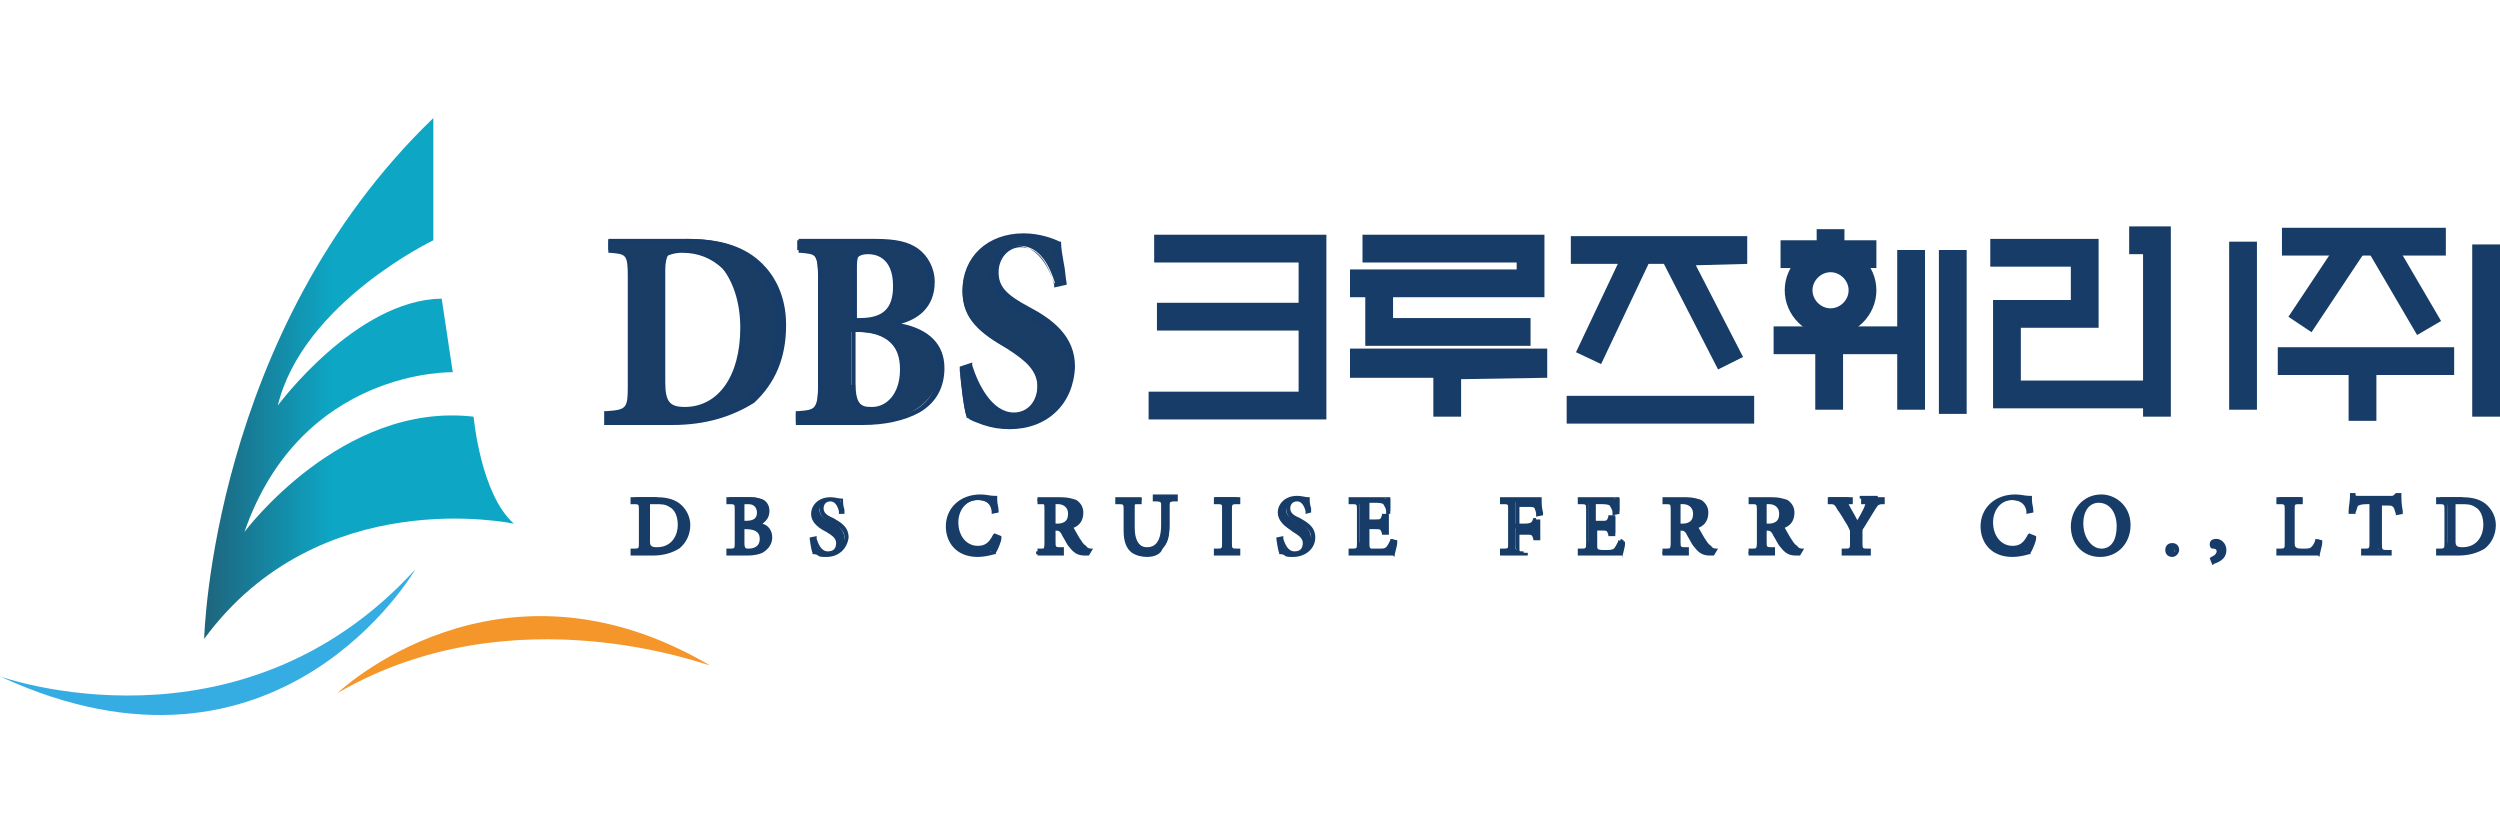 <?xml version="1.0" encoding="utf-8"?>
<!-- Generator: Adobe Illustrator 19.1.1, SVG Export Plug-In . SVG Version: 6.00 Build 0)  -->
<svg version="1.1" id="DBSC" xmlns="http://www.w3.org/2000/svg" xmlns:xlink="http://www.w3.org/1999/xlink" x="0px" y="0px"
	 viewBox="0 0 180 60" enable-background="new 0 0 180 60" xml:space="preserve">
<g>
	<linearGradient id="SVGID_1_" gradientUnits="userSpaceOnUse" x1="14.664" y1="27.265" x2="36.887" y2="27.265">
		<stop  offset="0" style="stop-color:#1E647C"/>
		<stop  offset="0.419" style="stop-color:#0DA7C5"/>
	</linearGradient>
	<path fill="url(#SVGID_1_)" d="M14.7,46c0,0,0.5-22.1,16.5-37.5v8.8c0,0-9.4,4.5-11.2,11.9c0,0,5.6-7.6,11.8-7.7l0.8,5.3
		c0,0-10.9-0.3-15,11.5c0,0,7-9.4,16.5-8.3c0,0,0.5,5.6,2.9,7.7C36.9,37.7,23,34.7,14.7,46z"/>
	<path fill="#35ADE3" d="M0,48.7c0,0,17.2,6.2,29.9-7.7C29.9,41,20.1,58,0,48.7z"/>
	<path fill="#F49629" d="M24.3,49.9c0,0,11.5-11,26.8-2C51.1,48,37,42.5,24.3,49.9z"/>
	<g>
		<g>
			<path fill="#173C67" d="M47.3,35.9c0.8,0,1.3,0.2,1.7,0.5c0.3,0.3,0.5,0.7,0.5,1.3c0,0.7-0.3,1.3-0.7,1.6
				c-0.5,0.4-1.1,0.5-1.8,0.5h-1.4v-0.2c0.5,0,0.6-0.1,0.6-0.6v-2.4c0-0.5,0-0.5-0.5-0.6v-0.2H47.3z M46.6,39c0,0.5,0.2,0.6,0.6,0.6
				c1.1,0,1.7-0.8,1.7-1.8c0-0.6-0.2-1.2-0.7-1.4c-0.3-0.2-0.6-0.2-1-0.2c-0.3,0-0.4,0-0.5,0.1c-0.1,0-0.1,0.1-0.1,0.3V39z"/>
			<path fill="#173C67" d="M47,40h-1.6v-0.5l0.2,0c0.4,0,0.4,0,0.4-0.4v-2.4c0-0.4,0-0.4-0.4-0.4l-0.2,0v-0.5h1.9
				c0.8,0,1.4,0.2,1.8,0.6c0.4,0.4,0.6,0.9,0.6,1.4c0,0.7-0.3,1.3-0.8,1.7C48.4,39.8,47.8,40,47,40z M46.2,39.6h0.6
				c-0.2-0.1-0.3-0.3-0.3-0.6v-2.5c0-0.2,0-0.4,0.1-0.5h-0.4c0.1,0.1,0.1,0.3,0.1,0.6v2.4C46.3,39.4,46.3,39.5,46.2,39.6z
				 M47.2,36.3c-0.3,0-0.4,0-0.4,0c0,0,0,0,0,0.2V39c0,0.3,0.1,0.4,0.5,0.4c1.1,0,1.5-0.9,1.5-1.6c0-0.6-0.2-1.1-0.6-1.3
				C47.9,36.3,47.6,36.3,47.2,36.3z M48.3,36.2C48.3,36.2,48.3,36.2,48.3,36.2c0.6,0.3,0.8,0.9,0.8,1.6c0,0.6-0.2,1.1-0.5,1.5
				c0,0,0.1,0,0.1-0.1c0.5-0.3,0.7-0.8,0.7-1.5c0-0.5-0.2-0.9-0.5-1.2C48.7,36.4,48.5,36.2,48.3,36.2z"/>
		</g>
		<g>
			<path fill="#173C67" d="M54.4,37.7c0.6,0.1,1.1,0.4,1.1,1c0,0.4-0.2,0.7-0.6,0.9c-0.3,0.2-0.7,0.2-1.2,0.2h-1.3v-0.2
				c0.5,0,0.6-0.1,0.6-0.6v-2.4c0-0.5,0-0.5-0.5-0.6v-0.2H54c0.5,0,0.7,0.1,0.9,0.2c0.2,0.1,0.3,0.4,0.3,0.7
				C55.3,37.4,54.8,37.6,54.4,37.7L54.4,37.7z M53.8,37.6c0.7,0,0.9-0.3,0.9-0.8c0-0.4-0.2-0.8-0.8-0.8c-0.2,0-0.3,0-0.3,0.1
				c-0.1,0-0.1,0.1-0.1,0.3v1.2H53.8z M53.5,39.1c0,0.4,0.1,0.6,0.5,0.6c0.5,0,0.9-0.3,0.9-0.9c0-0.6-0.4-0.9-1.2-0.9h-0.3V39.1z"/>
			<path fill="#173C67" d="M53.8,40h-1.5v-0.5l0.2,0c0.4,0,0.4,0,0.4-0.4v-2.4c0-0.4,0-0.4-0.4-0.4l-0.2,0v-0.5H54
				c0.5,0,0.8,0.1,1,0.2c0.3,0.2,0.4,0.5,0.4,0.8c0,0.4-0.2,0.7-0.5,0.9c0.6,0.2,0.7,0.7,0.7,1c0,0.4-0.2,0.8-0.7,1.1
				C54.7,39.9,54.3,40,53.8,40z M53,39.6h0.5c-0.1-0.1-0.2-0.3-0.2-0.6v-2.6c0-0.1,0-0.3,0.1-0.4H53c0.1,0.1,0.1,0.3,0.1,0.6v2.4
				C53.1,39.4,53.1,39.5,53,39.6z M53.6,38v1.1c0,0.4,0.1,0.4,0.3,0.4c0.3,0,0.8-0.1,0.8-0.7c0-0.3-0.1-0.7-1-0.7H53.6z M54.8,37.9
				c0.2,0.2,0.3,0.5,0.3,0.8c0,0.3-0.1,0.5-0.2,0.7c0,0,0,0,0,0c0.2-0.1,0.5-0.4,0.5-0.8C55.4,38.5,55.4,38.1,54.8,37.9z M53.6,37.5
				h0.1c0.7,0,0.8-0.3,0.8-0.6c0-0.2-0.1-0.6-0.6-0.6c-0.1,0-0.2,0-0.3,0h0c0,0,0,0,0,0.2V37.5z M54.5,36.1c0.2,0.2,0.3,0.5,0.3,0.7
				c0,0.2,0,0.4-0.1,0.5c0.2-0.1,0.3-0.3,0.3-0.6c0-0.2-0.1-0.4-0.3-0.6C54.8,36.2,54.7,36.1,54.5,36.1z"/>
		</g>
		<g>
			<path fill="#173C67" d="M60.5,36.8c-0.1-0.4-0.3-0.8-0.8-0.8c-0.5,0-0.7,0.3-0.7,0.7c0,0.4,0.3,0.6,0.8,0.9c0.5,0.2,1,0.5,1,1.2
				c0,0.6-0.5,1.1-1.3,1.1c-0.2,0-0.4,0-0.6-0.1c-0.2-0.1-0.2-0.1-0.3-0.1c0-0.1-0.1-0.6-0.2-0.9l0.2,0c0.1,0.4,0.4,1,1,1
				c0.5,0,0.7-0.3,0.7-0.7c0-0.4-0.3-0.7-0.8-0.9c-0.4-0.2-1-0.5-1-1.2c0-0.6,0.5-1.1,1.2-1.1c0.3,0,0.5,0.1,0.8,0.1
				c0,0.2,0.1,0.5,0.1,0.8L60.5,36.8z"/>
			<path fill="#173C67" d="M59.5,40.1c-0.3,0-0.5,0-0.6-0.1c-0.1-0.1-0.3-0.1-0.3-0.1l-0.1,0l0-0.1c-0.1-0.2-0.2-1-0.2-1l0-0.1
				l0.5-0.1l0,0.2c0.1,0.3,0.3,0.9,0.8,0.9c0.4,0,0.6-0.2,0.6-0.6c0-0.3-0.2-0.5-0.7-0.8l0,0c-0.4-0.2-1.1-0.6-1.1-1.3
				c0-0.6,0.5-1.2,1.4-1.2c0.3,0,0.6,0.1,0.8,0.1l0.1,0l0,0.1c0,0.2,0,0.4,0.1,0.7l0,0.3L60.4,37l0-0.2c-0.1-0.4-0.3-0.7-0.6-0.7
				c-0.4,0-0.5,0.3-0.5,0.5c0,0.3,0.2,0.5,0.7,0.7c0.5,0.3,1.1,0.6,1.1,1.4C61,39.5,60.4,40.1,59.5,40.1z M58.8,39.6
				c0,0,0.1,0.1,0.2,0.1c0,0,0.1,0,0.1,0c-0.1-0.1-0.2-0.2-0.3-0.4C58.7,39.4,58.8,39.5,58.8,39.6z M59,36.3
				c-0.1,0.2-0.2,0.3-0.2,0.6c0,0.6,0.5,0.8,0.9,1l0,0c0.4,0.2,0.9,0.5,0.9,1c0,0.2,0,0.3-0.1,0.4c0.2-0.2,0.3-0.4,0.3-0.6
				c0-0.6-0.5-0.8-0.9-1c-0.5-0.3-0.9-0.5-0.9-1.1C58.9,36.5,58.9,36.4,59,36.3z M60.3,36c0.1,0.1,0.1,0.1,0.2,0.2
				c0-0.1,0-0.1,0-0.2C60.4,36,60.3,36,60.3,36z"/>
		</g>
		<g>
			<path fill="#173C67" d="M71.8,38.8c-0.1,0.3-0.2,0.7-0.3,0.9c-0.2,0-0.7,0.2-1.1,0.2c-1.5,0-2.2-1-2.2-2c0-1.3,1-2.1,2.3-2.1
				c0.5,0,0.9,0.1,1.1,0.2c0,0.3,0.1,0.6,0.1,0.9l-0.2,0C71.4,36.3,71,36,70.4,36c-1,0-1.5,0.9-1.5,1.8c0,1.1,0.7,1.9,1.6,1.9
				c0.6,0,0.9-0.3,1.2-0.9L71.8,38.8z"/>
			<path fill="#173C67" d="M70.4,40.1c-1.6,0-2.3-1.1-2.3-2.2c0-1.3,1-2.3,2.5-2.3c0.4,0,0.7,0.1,1,0.1c0.1,0,0.1,0,0.1,0l0.1,0
				l0,0.3c0,0.3,0.1,0.5,0.1,0.8l0,0.1l-0.5,0.1l0-0.2c-0.1-0.6-0.4-0.8-1-0.8c-0.9,0-1.4,0.8-1.4,1.6c0,1,0.6,1.7,1.4,1.7
				c0.5,0,0.8-0.2,1.1-0.8l0.1-0.1l0.5,0.2l0,0.2c0,0.1-0.2,0.7-0.4,1l0,0.1l-0.1,0C71.3,40,70.8,40.1,70.4,40.1z M71.5,39.4
				c-0.1,0.1-0.2,0.2-0.3,0.3c0.1,0,0.1,0,0.2,0C71.4,39.5,71.4,39.5,71.5,39.4z M69.2,36.4c-0.5,0.3-0.8,0.9-0.8,1.5
				c0,0.7,0.4,1.4,1.1,1.7c-0.5-0.3-0.8-1-0.8-1.8C68.7,37.3,68.8,36.7,69.2,36.4z M71.2,36c0.1,0.1,0.2,0.2,0.3,0.3
				c0-0.1,0-0.1,0-0.2l0,0c0,0,0,0,0,0C71.4,36.1,71.3,36,71.2,36z"/>
		</g>
		<g>
			<path fill="#173C67" d="M78.2,39.9c-0.1,0-0.1,0-0.2,0c-0.5,0-0.7-0.2-1-0.6c-0.2-0.3-0.4-0.7-0.6-1c-0.1-0.2-0.2-0.2-0.5-0.2
				h-0.2v1c0,0.5,0.1,0.6,0.5,0.6v0.2h-1.6v-0.2c0.5,0,0.6-0.1,0.6-0.6v-2.4c0-0.5,0-0.5-0.5-0.6v-0.2h1.5c0.4,0,0.7,0.1,1,0.2
				c0.2,0.2,0.4,0.4,0.4,0.8c0,0.5-0.3,0.8-0.8,1c0.1,0.2,0.4,0.6,0.5,0.9c0.2,0.3,0.3,0.5,0.5,0.6c0.2,0.2,0.3,0.2,0.4,0.3
				L78.2,39.9z M76,37.9c0.3,0,0.5,0,0.7-0.2c0.2-0.2,0.3-0.4,0.3-0.8c0-0.7-0.4-0.9-0.9-0.9c-0.2,0-0.3,0-0.3,0.1
				c0,0-0.1,0.1-0.1,0.3v1.5H76z"/>
			<path fill="#173C67" d="M78.4,40h-0.1c-0.1,0-0.1,0-0.2,0c-0.5,0-0.8-0.2-1.1-0.6c-0.2-0.2-0.3-0.5-0.5-0.8l-0.1-0.2
				c-0.1-0.1-0.1-0.2-0.4-0.2h0v0.8c0,0.4,0,0.4,0.4,0.4l0.2,0V40h-1.9v-0.5l0.2,0c0.4,0,0.4,0,0.4-0.4v-2.4c0-0.4,0-0.4-0.4-0.4
				l-0.2,0v-0.5h1.7c0.5,0,0.8,0.1,1.1,0.2c0.3,0.2,0.5,0.5,0.5,0.9c0,0.5-0.2,0.9-0.7,1.1c0.1,0.2,0.3,0.5,0.4,0.7
				c0.2,0.3,0.3,0.5,0.5,0.6c0.1,0.2,0.3,0.2,0.4,0.2l0.1,0L78.4,40z M76.4,38c0.1,0.1,0.1,0.1,0.2,0.2l0.1,0.2
				c0.1,0.2,0.3,0.5,0.5,0.8c0.2,0.3,0.4,0.4,0.7,0.5c0,0-0.1-0.1-0.1-0.1c-0.1-0.1-0.3-0.3-0.5-0.6c-0.2-0.3-0.4-0.7-0.5-0.9l0,0
				C76.5,38,76.5,38,76.4,38z M75.2,39.6h0.4c-0.1-0.1-0.1-0.3-0.1-0.6v-2.6c0-0.1,0-0.3,0.1-0.4h-0.4c0.1,0.1,0.1,0.3,0.1,0.6v2.4
				C75.4,39.4,75.3,39.5,75.2,39.6z M75.9,37.7H76c0.3,0,0.4,0,0.6-0.1c0.2-0.1,0.3-0.3,0.3-0.6c0-0.6-0.5-0.7-0.7-0.7
				c-0.1,0-0.2,0-0.2,0c0,0,0,0,0,0.1V37.7z M76.8,36.1c0.2,0.2,0.4,0.4,0.4,0.9c0,0.3-0.1,0.5-0.2,0.6c0.3-0.2,0.4-0.4,0.4-0.7
				c0-0.3-0.1-0.5-0.3-0.7C77,36.2,76.9,36.1,76.8,36.1z"/>
		</g>
		<g>
			<path fill="#173C67" d="M84.7,36c-0.4,0-0.5,0.1-0.5,0.4c0,0.2,0,0.4,0,1v0.5c0,0.7-0.1,1.2-0.5,1.6c-0.3,0.3-0.7,0.4-1.1,0.4
				c-0.4,0-0.7-0.1-1-0.3c-0.4-0.3-0.5-0.7-0.5-1.4v-1.5c0-0.5,0-0.6-0.5-0.6v-0.2h1.6V36c-0.5,0-0.5,0.1-0.5,0.6V38
				c0,1,0.4,1.5,1.1,1.5c0.9,0,1.1-0.7,1.1-1.7v-0.5c0-0.6,0-0.8,0-1c0-0.2-0.2-0.3-0.6-0.3v-0.2h1.4V36z"/>
			<path fill="#173C67" d="M82.6,40.1c-0.4,0-0.8-0.1-1.1-0.3c-0.4-0.3-0.6-0.8-0.6-1.6v-1.5c0-0.4,0-0.4-0.4-0.4l-0.2,0v-0.5h1.9
				v0.5l-0.2,0c-0.4,0-0.4,0-0.4,0.4V38c0,0.6,0.2,1.4,1,1.4c0.4,0,1-0.2,1-1.6v-0.5c0-0.6,0-0.8,0-1c0-0.1,0-0.2-0.4-0.2l-0.2,0
				v-0.5h1.8v0.5l-0.2,0c-0.4,0-0.4,0.1-0.4,0.2c0,0.2,0,0.5,0,1v0.5c0,0.8-0.2,1.3-0.5,1.7C83.6,39.9,83.1,40.1,82.6,40.1z
				 M81.2,36c0.1,0.1,0.1,0.3,0.1,0.6v1.5c0,0.6,0.1,1.1,0.5,1.3c0.3,0.2,0.7,0.3,0.9,0.3c-0.8,0-1.2-0.7-1.2-1.7v-1.4
				c0-0.3,0-0.5,0.1-0.6H81.2z M83.9,36c0.1,0.1,0.1,0.2,0.2,0.3c0-0.1,0.1-0.2,0.2-0.3H83.9z"/>
		</g>
		<g>
			<path fill="#173C67" d="M87.5,39.8v-0.2c0.5,0,0.5-0.1,0.5-0.6v-2.4c0-0.5,0-0.6-0.5-0.6v-0.2h1.6V36c-0.5,0-0.5,0.1-0.5,0.6v2.4
				c0,0.5,0,0.6,0.5,0.6v0.2H87.5z"/>
			<path fill="#173C67" d="M89.3,40h-1.9v-0.5l0.2,0c0.4,0,0.4,0,0.4-0.4v-2.4c0-0.4,0-0.4-0.4-0.4l-0.2,0v-0.5h1.9v0.5l-0.2,0
				c-0.4,0-0.4,0-0.4,0.4v2.4c0,0.4,0,0.4,0.4,0.4l0.2,0V40z M88.1,39.6h0.4c-0.1-0.1-0.1-0.3-0.1-0.6v-2.4c0-0.3,0-0.5,0.1-0.6
				h-0.4c0.1,0.1,0.1,0.3,0.1,0.6v2.4C88.3,39.4,88.2,39.5,88.1,39.6z"/>
		</g>
		<g>
			<path fill="#173C67" d="M94.1,36.8C94,36.4,93.9,36,93.3,36c-0.5,0-0.7,0.3-0.7,0.7c0,0.4,0.3,0.6,0.8,0.9c0.5,0.2,1,0.5,1,1.2
				c0,0.6-0.5,1.1-1.3,1.1c-0.2,0-0.4,0-0.6-0.1c-0.2-0.1-0.2-0.1-0.3-0.1c0-0.1-0.1-0.6-0.2-0.9l0.2,0c0.1,0.4,0.4,1,1,1
				c0.5,0,0.7-0.3,0.7-0.7c0-0.4-0.3-0.7-0.8-0.9c-0.4-0.2-1-0.5-1-1.2c0-0.6,0.5-1.1,1.2-1.1c0.3,0,0.5,0.1,0.8,0.1
				c0,0.2,0.1,0.5,0.1,0.8L94.1,36.8z"/>
			<path fill="#173C67" d="M93.1,40.1c-0.3,0-0.5,0-0.6-0.1c-0.1-0.1-0.3-0.1-0.3-0.1l-0.1,0l0-0.1c-0.1-0.2-0.2-1-0.2-1l0-0.1
				l0.5-0.1l0,0.2c0.1,0.3,0.3,0.9,0.8,0.9c0.4,0,0.6-0.2,0.6-0.6c0-0.3-0.2-0.5-0.7-0.8l0,0C92.7,38,92,37.6,92,36.9
				c0-0.6,0.5-1.2,1.4-1.2c0.3,0,0.6,0.1,0.8,0.1l0.1,0l0,0.1c0,0.2,0,0.4,0.1,0.7l0,0.3L94,37l0-0.2c-0.1-0.4-0.3-0.7-0.6-0.7
				c-0.4,0-0.5,0.3-0.5,0.5c0,0.3,0.2,0.5,0.7,0.7c0.5,0.3,1.1,0.6,1.1,1.4C94.7,39.5,94,40.1,93.1,40.1z M92.4,39.6
				c0,0,0.1,0.1,0.2,0.1c0,0,0.1,0,0.1,0c-0.1-0.1-0.2-0.2-0.3-0.4C92.4,39.4,92.4,39.5,92.4,39.6z M92.6,36.3
				c-0.1,0.2-0.2,0.3-0.2,0.6c0,0.6,0.5,0.8,0.9,1l0,0c0.4,0.2,0.9,0.5,0.9,1c0,0.2,0,0.3-0.1,0.4c0.2-0.2,0.3-0.4,0.3-0.6
				c0-0.6-0.5-0.8-0.9-1c-0.5-0.3-0.9-0.5-0.9-1.1C92.5,36.5,92.5,36.4,92.6,36.3z M93.9,36c0.1,0.1,0.1,0.1,0.2,0.2
				c0-0.1,0-0.1,0-0.2C94,36,94,36,93.9,36z"/>
		</g>
		<g>
			<path fill="#173C67" d="M100.4,38.9c0,0.2-0.2,0.8-0.2,1h-2.9v-0.2c0.6,0,0.6-0.1,0.6-0.6v-2.4c0-0.5,0-0.6-0.5-0.6v-0.2h2.7
				c0,0.2,0,0.6,0,0.9l-0.2,0c-0.1-0.3-0.1-0.4-0.2-0.5c-0.1-0.1-0.2-0.2-0.7-0.2h-0.5c-0.2,0-0.2,0-0.2,0.2v1.4h0.6
				c0.5,0,0.6,0,0.7-0.5h0.2v1.2h-0.2c-0.1-0.4-0.1-0.5-0.6-0.5h-0.6V39c0,0.3,0,0.4,0.1,0.5c0.1,0.1,0.3,0.1,0.6,0.1
				c0.5,0,0.6,0,0.8-0.2c0.1-0.1,0.2-0.3,0.3-0.6L100.4,38.9z"/>
			<path fill="#173C67" d="M100.3,40h-3.2v-0.5l0.2,0c0.4,0,0.4,0,0.4-0.4v-2.4c0-0.4,0-0.4-0.4-0.4l-0.2,0v-0.5h3v0.2
				c0,0.1,0,0.3,0,0.6l0,0.4L99.8,37l0-0.2c0-0.2-0.1-0.3-0.2-0.5c0,0-0.1-0.1-0.5-0.1h-0.5c0,0,0,0,0,0c0,0,0,0,0,0v1.2h0.4
				c0.4,0,0.4,0,0.5-0.3l0-0.1h0.5v1.5h-0.5l0-0.1c-0.1-0.3-0.1-0.3-0.5-0.3h-0.4v1c0,0.3,0,0.3,0.1,0.4c0.1,0,0.3,0,0.5,0
				c0.4,0,0.5,0,0.6-0.1c0.1-0.1,0.2-0.3,0.3-0.5l0-0.1l0.5,0.1l0,0.2c0,0.2-0.2,0.8-0.2,1L100.3,40z M99.9,39.6h0.2
				c0-0.1,0-0.1,0-0.2c0,0,0,0.1-0.1,0.1C100,39.6,99.9,39.6,99.9,39.6z M97.9,39.6h0.5c-0.2-0.1-0.2-0.3-0.2-0.6v-2.8
				c0-0.1,0-0.2,0-0.2h-0.4c0.1,0.1,0.1,0.3,0.1,0.6v2.4C98,39.4,98,39.5,97.9,39.6z M99.4,37.8c0.1,0,0.1,0.1,0.2,0.1v-0.2
				C99.6,37.7,99.5,37.8,99.4,37.8z M99.7,36c0,0,0.1,0.1,0.1,0.1c0,0,0,0,0,0c0-0.1,0-0.1,0-0.2H99.7z"/>
		</g>
		<g>
			<path fill="#173C67" d="M110.7,36.8c0-0.2-0.1-0.4-0.2-0.5c-0.1-0.2-0.2-0.2-0.7-0.2h-0.5c-0.2,0-0.2,0-0.2,0.2v1.4h0.6
				c0.6,0,0.6-0.1,0.7-0.4h0.2v1.2h-0.2c-0.1-0.4-0.1-0.5-0.7-0.5h-0.6v1.1c0,0.5,0,0.6,0.6,0.6v0.2h-1.6v-0.2
				c0.5,0,0.5-0.1,0.5-0.6v-2.4c0-0.5,0-0.6-0.5-0.6v-0.2h2.7c0,0.2,0,0.6,0.1,0.9L110.7,36.8z"/>
			<path fill="#173C67" d="M110,40h-2v-0.5l0.2,0c0.4,0,0.4,0,0.4-0.4v-2.4c0-0.4,0-0.4-0.4-0.4l-0.2,0v-0.5h3v0.2
				c0,0.2,0,0.6,0.1,0.9l0,0.2l-0.5,0.1l0-0.2c0-0.2-0.1-0.3-0.1-0.4c-0.1-0.1-0.1-0.1-0.6-0.1h-0.5c0,0,0,0,0,0c0,0,0,0,0,0v1.3
				h0.5c0.4,0,0.4,0,0.5-0.3l0-0.1h0.5v1.5h-0.5l0-0.1c-0.1-0.3-0.1-0.3-0.5-0.3h-0.5v0.9c0,0.4,0,0.4,0.4,0.4l0.2,0V40z
				 M108.7,39.6h0.5c-0.1-0.1-0.1-0.3-0.1-0.6v-2.8c0-0.1,0-0.2,0-0.2h-0.3c0.1,0.1,0.1,0.3,0.1,0.6v2.4
				C108.9,39.4,108.8,39.5,108.7,39.6z M110.3,37.8c0.1,0,0.1,0.1,0.2,0.1v-0.2C110.4,37.8,110.4,37.8,110.3,37.8z M110.5,36
				c0.1,0,0.1,0.1,0.1,0.2c0-0.1,0-0.1,0-0.2H110.5z"/>
		</g>
		<g>
			<path fill="#173C67" d="M116.9,38.9c0,0.2-0.2,0.8-0.2,1h-2.9v-0.2c0.6,0,0.6-0.1,0.6-0.6v-2.4c0-0.5,0-0.6-0.5-0.6v-0.2h2.7
				c0,0.2,0,0.6,0,0.9l-0.2,0c-0.1-0.3-0.1-0.4-0.2-0.5c-0.1-0.1-0.2-0.2-0.7-0.2h-0.5c-0.2,0-0.2,0-0.2,0.2v1.4h0.6
				c0.5,0,0.6,0,0.7-0.5h0.2v1.2h-0.2c-0.1-0.4-0.1-0.5-0.6-0.5h-0.6V39c0,0.3,0,0.4,0.1,0.5c0.1,0.1,0.3,0.1,0.6,0.1
				c0.5,0,0.6,0,0.8-0.2c0.1-0.1,0.2-0.3,0.3-0.6L116.9,38.9z"/>
			<path fill="#173C67" d="M116.8,40h-3.2v-0.5l0.2,0c0.4,0,0.4,0,0.4-0.4v-2.4c0-0.4,0-0.4-0.4-0.4l-0.2,0v-0.5h3v0.2
				c0,0.1,0,0.3,0,0.6l0,0.4l-0.5,0.1l0-0.2c0-0.2-0.1-0.3-0.2-0.5c0,0-0.1-0.1-0.5-0.1h-0.5c0,0,0,0,0,0c0,0,0,0,0,0v1.2h0.4
				c0.4,0,0.4,0,0.5-0.3l0-0.1h0.5v1.5h-0.5l0-0.1c-0.1-0.3-0.1-0.3-0.5-0.3H115v1c0,0.3,0,0.3,0.1,0.4c0.1,0,0.3,0,0.5,0
				c0.4,0,0.5,0,0.6-0.1c0.1-0.1,0.2-0.3,0.3-0.5l0-0.1l0.5,0.1l0,0.2c0,0.2-0.2,0.8-0.2,1L116.8,40z M116.4,39.6h0.2
				c0-0.1,0-0.1,0-0.2c0,0,0,0.1-0.1,0.1C116.5,39.6,116.4,39.6,116.4,39.6z M114.4,39.6h0.5c-0.2-0.1-0.2-0.3-0.2-0.6v-2.8
				c0-0.1,0-0.2,0-0.2h-0.4c0.1,0.1,0.1,0.3,0.1,0.6v2.4C114.5,39.4,114.5,39.5,114.4,39.6z M115.9,37.8c0.1,0,0.1,0.1,0.2,0.1v-0.2
				C116.1,37.7,116,37.8,115.9,37.8z M116.2,36c0,0,0.1,0.1,0.1,0.1c0,0,0,0,0,0c0-0.1,0-0.1,0-0.2H116.2z"/>
		</g>
		<g>
			<path fill="#173C67" d="M123.3,39.9c-0.1,0-0.1,0-0.2,0c-0.5,0-0.7-0.2-1-0.6c-0.2-0.3-0.4-0.7-0.6-1c-0.1-0.2-0.2-0.2-0.5-0.2
				h-0.2v1c0,0.5,0.1,0.6,0.5,0.6v0.2h-1.6v-0.2c0.5,0,0.6-0.1,0.6-0.6v-2.4c0-0.5,0-0.5-0.5-0.6v-0.2h1.5c0.4,0,0.7,0.1,1,0.2
				c0.2,0.2,0.4,0.4,0.4,0.8c0,0.5-0.3,0.8-0.8,1c0.1,0.2,0.4,0.6,0.5,0.9c0.2,0.3,0.3,0.5,0.5,0.6c0.2,0.2,0.3,0.2,0.4,0.3
				L123.3,39.9z M121,37.9c0.3,0,0.5,0,0.7-0.2c0.2-0.2,0.3-0.4,0.3-0.8c0-0.7-0.4-0.9-0.9-0.9c-0.2,0-0.3,0-0.3,0.1
				c0,0-0.1,0.1-0.1,0.3v1.5H121z"/>
			<path fill="#173C67" d="M123.4,40h-0.1c-0.1,0-0.1,0-0.2,0c-0.5,0-0.8-0.2-1.1-0.6c-0.2-0.2-0.3-0.5-0.5-0.8l-0.1-0.2
				c-0.1-0.1-0.1-0.2-0.4-0.2h0v0.8c0,0.4,0,0.4,0.4,0.4l0.2,0V40h-1.9v-0.5l0.2,0c0.4,0,0.4,0,0.4-0.4v-2.4c0-0.4,0-0.4-0.4-0.4
				l-0.2,0v-0.5h1.7c0.5,0,0.8,0.1,1.1,0.2c0.3,0.2,0.5,0.5,0.5,0.9c0,0.5-0.2,0.9-0.7,1.1c0.1,0.2,0.3,0.5,0.4,0.7
				c0.2,0.3,0.3,0.5,0.5,0.6c0.1,0.2,0.3,0.2,0.4,0.2l0.1,0L123.4,40z M121.4,38c0.1,0.1,0.1,0.1,0.2,0.2l0.1,0.2
				c0.2,0.2,0.3,0.5,0.5,0.8c0.2,0.3,0.4,0.4,0.7,0.5c0,0-0.1-0.1-0.1-0.1c-0.1-0.1-0.3-0.3-0.5-0.6c-0.2-0.3-0.4-0.7-0.5-0.9l0,0
				C121.6,38,121.5,38,121.4,38z M120.3,39.6h0.4c-0.1-0.1-0.1-0.3-0.1-0.6v-2.6c0-0.1,0-0.3,0.1-0.4h-0.4c0.1,0.1,0.1,0.3,0.1,0.6
				v2.4C120.4,39.4,120.4,39.5,120.3,39.6z M120.9,37.7h0.1c0.3,0,0.4,0,0.6-0.1c0.2-0.1,0.3-0.3,0.3-0.6c0-0.6-0.5-0.7-0.7-0.7
				c-0.1,0-0.2,0-0.2,0c0,0,0,0,0,0.1V37.7z M121.8,36.1c0.2,0.2,0.4,0.4,0.4,0.9c0,0.3-0.1,0.5-0.2,0.6c0.3-0.2,0.4-0.4,0.4-0.7
				c0-0.3-0.1-0.5-0.3-0.7C122,36.2,121.9,36.1,121.8,36.1z"/>
		</g>
		<g>
			<path fill="#173C67" d="M129.5,39.9c-0.1,0-0.1,0-0.2,0c-0.5,0-0.7-0.2-1-0.6c-0.2-0.3-0.4-0.7-0.6-1c-0.1-0.2-0.2-0.2-0.5-0.2
				H127v1c0,0.5,0.1,0.6,0.5,0.6v0.2h-1.6v-0.2c0.5,0,0.6-0.1,0.6-0.6v-2.4c0-0.5,0-0.5-0.5-0.6v-0.2h1.5c0.4,0,0.7,0.1,1,0.2
				c0.2,0.2,0.4,0.4,0.4,0.8c0,0.5-0.3,0.8-0.8,1c0.1,0.2,0.4,0.6,0.5,0.9c0.2,0.3,0.3,0.5,0.5,0.6c0.2,0.2,0.3,0.2,0.4,0.3
				L129.5,39.9z M127.2,37.9c0.3,0,0.5,0,0.7-0.2c0.2-0.2,0.3-0.4,0.3-0.8c0-0.7-0.4-0.9-0.9-0.9c-0.2,0-0.3,0-0.3,0.1
				c0,0-0.1,0.1-0.1,0.3v1.5H127.2z"/>
			<path fill="#173C67" d="M129.6,40h-0.1c-0.1,0-0.1,0-0.2,0c-0.5,0-0.8-0.2-1.1-0.6c-0.2-0.2-0.3-0.5-0.5-0.8l-0.1-0.2
				c-0.1-0.1-0.1-0.2-0.4-0.2h0v0.8c0,0.4,0,0.4,0.4,0.4l0.2,0V40h-1.9v-0.5l0.2,0c0.4,0,0.4,0,0.4-0.4v-2.4c0-0.4,0-0.4-0.4-0.4
				l-0.2,0v-0.5h1.7c0.5,0,0.8,0.1,1.1,0.2c0.3,0.2,0.5,0.5,0.5,0.9c0,0.5-0.2,0.9-0.7,1.1c0.1,0.2,0.3,0.5,0.4,0.7
				c0.2,0.3,0.3,0.5,0.5,0.6c0.1,0.2,0.3,0.2,0.4,0.2l0.1,0L129.6,40z M127.6,38c0.1,0.1,0.1,0.1,0.2,0.2l0.1,0.2
				c0.2,0.2,0.3,0.5,0.5,0.8c0.2,0.3,0.4,0.4,0.7,0.5c0,0-0.1-0.1-0.1-0.1c-0.1-0.1-0.3-0.3-0.5-0.6c-0.2-0.3-0.4-0.7-0.5-0.9l0,0
				C127.8,38,127.7,38,127.6,38z M126.5,39.6h0.4c-0.1-0.1-0.1-0.3-0.1-0.6v-2.6c0-0.1,0-0.3,0.1-0.4h-0.4c0.1,0.1,0.1,0.3,0.1,0.6
				v2.4C126.6,39.4,126.6,39.5,126.5,39.6z M127.1,37.7h0.1c0.3,0,0.4,0,0.6-0.1c0.2-0.1,0.3-0.3,0.3-0.6c0-0.6-0.5-0.7-0.7-0.7
				c-0.1,0-0.2,0-0.2,0c0,0,0,0,0,0.1V37.7z M128,36.1c0.2,0.2,0.4,0.4,0.4,0.9c0,0.3-0.1,0.5-0.2,0.6c0.3-0.2,0.4-0.4,0.4-0.7
				c0-0.3-0.1-0.5-0.3-0.7C128.2,36.2,128.1,36.1,128,36.1z"/>
		</g>
		<g>
			<path fill="#173C67" d="M135.4,36c-0.4,0-0.5,0.1-0.7,0.5c-0.3,0.4-0.5,0.8-0.8,1.3c-0.1,0.2-0.1,0.2-0.1,0.4v0.8
				c0,0.5,0,0.6,0.6,0.6v0.2h-1.7v-0.2c0.5,0,0.6-0.1,0.6-0.6v-0.8c0-0.1,0-0.2-0.1-0.4c-0.2-0.4-0.4-0.8-0.8-1.3
				c-0.2-0.4-0.3-0.5-0.7-0.5v-0.2h1.4V36c-0.4,0.1-0.4,0.1-0.3,0.3c0.3,0.5,0.6,1,0.8,1.4c0.2-0.4,0.6-1,0.7-1.4
				c0.1-0.3,0.1-0.4-0.4-0.4v-0.2h1.3V36z"/>
			<path fill="#173C67" d="M134.6,40h-2v-0.5l0.2,0c0.4,0,0.4,0,0.4-0.4v-0.8c0-0.1,0-0.1-0.1-0.3l-0.1-0.2
				c-0.2-0.3-0.4-0.7-0.7-1.1c-0.2-0.4-0.3-0.4-0.5-0.4l-0.2,0v-0.5h1.8v0.5l-0.1,0c-0.1,0-0.2,0-0.2,0c0,0,0,0,0,0
				c0.2,0.4,0.4,0.7,0.6,1.1l0.1,0.1c0.3-0.5,0.5-0.9,0.6-1.1c0-0.1,0-0.1,0.1-0.1c0,0-0.1,0-0.3,0l-0.2,0v-0.5h1.7v0.5l-0.1,0
				c-0.4,0-0.4,0.1-0.6,0.4c-0.3,0.5-0.5,0.8-0.8,1.3c-0.1,0.1-0.1,0.2-0.1,0.3v0.8c0,0.4,0,0.4,0.4,0.4l0.2,0V40z M133.3,39.6h0.5
				c-0.1-0.1-0.1-0.3-0.1-0.6v-0.8c0-0.1,0-0.1,0-0.2l-0.3-0.5c-0.2-0.4-0.4-0.7-0.6-1.1c-0.1-0.1-0.1-0.2-0.1-0.4c0,0,0,0,0,0h-0.5
				c0.1,0.1,0.2,0.2,0.3,0.4c0.3,0.5,0.5,0.8,0.7,1.1l0.1,0.2c0.1,0.2,0.1,0.3,0.1,0.4v0.8C133.4,39.4,133.4,39.5,133.3,39.6z
				 M134.6,36C134.6,36.1,134.6,36.1,134.6,36c0.1,0.1,0.1,0.2,0.1,0.2c0.1-0.1,0.1-0.2,0.2-0.2H134.6z"/>
		</g>
		<g>
			<path fill="#173C67" d="M146.3,38.8c-0.1,0.3-0.2,0.7-0.3,0.9c-0.2,0-0.7,0.2-1.1,0.2c-1.5,0-2.2-1-2.2-2c0-1.3,1-2.1,2.3-2.1
				c0.5,0,0.9,0.1,1.1,0.2c0,0.3,0.1,0.6,0.1,0.9l-0.2,0c-0.2-0.6-0.5-0.9-1.2-0.9c-1,0-1.5,0.9-1.5,1.8c0,1.1,0.7,1.9,1.6,1.9
				c0.6,0,0.9-0.3,1.2-0.9L146.3,38.8z"/>
			<path fill="#173C67" d="M144.9,40.1c-1.6,0-2.3-1.1-2.3-2.2c0-1.3,1-2.3,2.5-2.3c0.4,0,0.7,0.1,1,0.1c0.1,0,0.1,0,0.1,0l0.1,0
				l0,0.3c0,0.3,0.1,0.5,0.1,0.8l0,0.1l-0.5,0.1l0-0.2c-0.1-0.6-0.4-0.8-1-0.8c-0.9,0-1.4,0.8-1.4,1.6c0,1,0.6,1.7,1.4,1.7
				c0.5,0,0.8-0.2,1.1-0.8l0.1-0.1l0.5,0.2l0,0.2c0,0.1-0.2,0.7-0.4,1l0,0.1l-0.1,0C145.8,40,145.3,40.1,144.9,40.1z M146,39.4
				c-0.1,0.1-0.2,0.2-0.3,0.3c0.1,0,0.1,0,0.2,0C145.9,39.5,145.9,39.5,146,39.4z M143.6,36.4c-0.5,0.3-0.8,0.9-0.8,1.5
				c0,0.7,0.3,1.4,1.1,1.7c-0.5-0.3-0.8-1-0.8-1.8C143.1,37.3,143.3,36.7,143.6,36.4z M145.6,36c0.1,0.1,0.2,0.2,0.3,0.3
				c0-0.1,0-0.1,0-0.2l0,0c0,0,0,0,0,0C145.8,36.1,145.7,36,145.6,36z"/>
		</g>
		<g>
			<path fill="#173C67" d="M153.2,37.8c0,1.3-0.9,2.1-2,2.1c-1.1,0-2-0.9-2-2c0-1.1,0.8-2.1,2-2.1C152.3,35.8,153.2,36.6,153.2,37.8
				z M149.8,37.7c0,1.1,0.6,2,1.5,2c0.7,0,1.3-0.6,1.3-1.7c0-1.3-0.7-2-1.5-2C150.5,36,149.8,36.6,149.8,37.7z"/>
			<path fill="#173C67" d="M151.2,40.1c-1.2,0-2.1-0.9-2.1-2.2c0-1.1,0.8-2.3,2.2-2.3c1,0,2.1,0.8,2.1,2.2
				C153.4,39.1,152.5,40.1,151.2,40.1z M150.1,36.3c-0.5,0.4-0.7,1-0.7,1.6c0,0.8,0.5,1.5,1.1,1.7c-0.5-0.3-0.9-1-0.9-1.9
				C149.7,37.1,149.8,36.6,150.1,36.3z M151.1,36.2c-0.6,0-1.1,0.5-1.1,1.5c0,1,0.6,1.8,1.3,1.8c0.7,0,1.1-0.6,1.1-1.6
				C152.4,36.9,151.9,36.2,151.1,36.2z M152,36.1c0.4,0.3,0.8,0.9,0.8,1.8c0,0.6-0.2,1.1-0.4,1.4c0.4-0.3,0.7-0.9,0.7-1.6
				C153,36.9,152.6,36.4,152,36.1z"/>
		</g>
		<g>
			<path fill="#173C67" d="M156,39.5c0-0.2,0.1-0.3,0.3-0.3s0.3,0.2,0.3,0.3c0,0.2-0.1,0.4-0.3,0.4S156,39.7,156,39.5z"/>
			<path fill="#173C67" d="M156.4,40.1c-0.3,0-0.5-0.2-0.5-0.5c0-0.3,0.2-0.5,0.5-0.5s0.5,0.2,0.5,0.5
				C156.9,39.8,156.7,40.1,156.4,40.1z M156.4,39.4c-0.1,0-0.2,0.1-0.2,0.2c0,0.1,0.1,0.2,0.2,0.2c0.1,0,0.2-0.1,0.2-0.2
				C156.5,39.4,156.5,39.4,156.4,39.4z"/>
		</g>
		<g>
			<path fill="#173C67" d="M160.2,39.7c0,0.5-0.4,0.7-0.8,0.8l-0.1-0.2c0.3-0.1,0.5-0.3,0.5-0.5c0-0.2-0.2-0.4-0.4-0.4
				c0,0-0.1,0-0.1-0.2c0-0.2,0.1-0.2,0.3-0.2C159.8,39,160.2,39.3,160.2,39.7z"/>
			<path fill="#173C67" d="M159.3,40.7l-0.2-0.5l0.1-0.1c0.3-0.1,0.4-0.3,0.4-0.4c0-0.2-0.2-0.2-0.3-0.2c-0.1,0-0.2-0.1-0.2-0.3
				c0-0.3,0.2-0.4,0.5-0.4c0.3,0,0.7,0.3,0.7,0.8c0,0.5-0.3,0.8-0.9,1L159.3,40.7z M159.5,39.3c0.3,0.1,0.5,0.3,0.5,0.6
				c0,0,0,0.1,0,0.1c0-0.1,0.1-0.2,0.1-0.3c0-0.3-0.3-0.5-0.4-0.5C159.6,39.2,159.5,39.2,159.5,39.3
				C159.5,39.3,159.5,39.3,159.5,39.3z"/>
		</g>
		<g>
			<path fill="#173C67" d="M167,38.9c0,0.2-0.2,0.8-0.2,0.9H164v-0.2c0.5,0,0.6-0.1,0.6-0.6v-2.4c0-0.5,0-0.5-0.5-0.6v-0.2h1.6V36
				c-0.5,0-0.5,0.1-0.5,0.6V39c0,0.3,0,0.4,0.1,0.5c0.1,0.1,0.3,0.1,0.6,0.1c0.3,0,0.5,0,0.7-0.2c0.1-0.1,0.2-0.3,0.3-0.6L167,38.9z
				"/>
			<path fill="#173C67" d="M166.9,40h-3v-0.5l0.2,0c0.4,0,0.4,0,0.4-0.4v-2.4c0-0.4,0-0.4-0.4-0.4l-0.2,0v-0.5h1.9v0.5l-0.2,0
				c-0.4,0-0.4,0-0.4,0.4V39c0,0.2,0,0.3,0.1,0.4c0.1,0.1,0.3,0.1,0.5,0.1c0.3,0,0.5,0,0.6-0.1c0.1-0.1,0.2-0.2,0.3-0.5l0-0.1
				l0.5,0.1l0,0.2c0,0.2-0.2,0.8-0.2,1L166.9,40z M166.5,39.6h0.2c0-0.1,0-0.1,0-0.2c0,0,0,0.1-0.1,0.1
				C166.6,39.6,166.5,39.6,166.5,39.6z M164.6,39.6h0.5c-0.2-0.1-0.2-0.3-0.2-0.6v-2.4c0-0.3,0-0.5,0.1-0.6h-0.4
				c0.1,0.1,0.1,0.3,0.1,0.6v2.4C164.8,39.4,164.7,39.5,164.6,39.6z"/>
		</g>
		<g>
			<path fill="#173C67" d="M172.5,36.8c-0.1-0.3-0.1-0.4-0.2-0.5c-0.1-0.1-0.2-0.2-0.7-0.2h-0.4v3c0,0.5,0,0.5,0.6,0.6v0.2h-1.7
				v-0.2c0.6,0,0.6-0.1,0.6-0.6v-3h-0.4c-0.5,0-0.6,0-0.7,0.2c-0.1,0.1-0.1,0.3-0.2,0.5h-0.2c0-0.4,0.1-0.8,0.1-1.1h0.1
				c0.1,0.1,0.2,0.2,0.3,0.2h2.4c0.2,0,0.2,0,0.3-0.2h0.1c0,0.3,0,0.7,0.1,1.1L172.5,36.8z"/>
			<path fill="#173C67" d="M172.1,40H170v-0.5l0.2,0c0.4,0,0.4,0,0.4-0.4v-2.8h-0.2c-0.5,0-0.5,0.1-0.6,0.1
				c-0.1,0.1-0.1,0.3-0.2,0.5l0,0.1h-0.5l0-0.2c0-0.3,0.1-0.7,0.1-1.1l0-0.2h0.4l0,0.1c0,0.1,0,0.1,0.2,0.1h2.4c0.1,0,0.1,0,0.2-0.1
				l0.1-0.1h0.4v0.2c0,0.2,0,0.6,0.1,1.1l0,0.2l-0.5,0.1l0-0.1c-0.1-0.3-0.1-0.4-0.2-0.5c-0.1-0.1-0.1-0.1-0.5-0.1h-0.3v2.8
				c0,0.4,0,0.4,0.5,0.4l0.2,0V40z M170.8,39.6h0.5c-0.1-0.1-0.2-0.3-0.2-0.6v-3h-0.2v3C170.9,39.4,170.9,39.5,170.8,39.6z
				 M172.3,36c0.1,0,0.1,0.1,0.1,0.1c0,0,0,0,0,0c0-0.1,0-0.2,0-0.2C172.5,36,172.4,36,172.3,36z M169.5,36c0,0.1,0,0.1,0,0.2
				c0,0,0,0,0,0c0-0.1,0.1-0.1,0.1-0.1C169.6,36,169.6,36,169.5,36z"/>
		</g>
		<g>
			<path fill="#173C67" d="M177.3,35.9c0.8,0,1.3,0.2,1.7,0.5c0.3,0.3,0.5,0.7,0.5,1.3c0,0.7-0.3,1.3-0.7,1.6
				c-0.5,0.4-1.1,0.5-1.8,0.5h-1.4v-0.2c0.5,0,0.6-0.1,0.6-0.6v-2.4c0-0.5,0-0.5-0.5-0.6v-0.2H177.3z M176.6,39
				c0,0.5,0.2,0.6,0.6,0.6c1.1,0,1.7-0.8,1.7-1.8c0-0.6-0.2-1.2-0.7-1.4c-0.3-0.2-0.6-0.2-1-0.2c-0.3,0-0.4,0-0.5,0.1
				c-0.1,0-0.1,0.1-0.1,0.3V39z"/>
			<path fill="#173C67" d="M177,40h-1.6v-0.5l0.2,0c0.4,0,0.4,0,0.4-0.4v-2.4c0-0.4,0-0.4-0.4-0.4l-0.2,0v-0.5h1.9
				c0.8,0,1.4,0.2,1.8,0.6c0.4,0.4,0.6,0.9,0.6,1.4c0,0.7-0.3,1.3-0.8,1.7C178.4,39.8,177.8,40,177,40z M176.1,39.6h0.6
				c-0.2-0.1-0.3-0.3-0.3-0.6v-2.5c0-0.2,0-0.4,0.1-0.5h-0.4c0.1,0.1,0.1,0.3,0.1,0.6v2.4C176.3,39.4,176.2,39.5,176.1,39.6z
				 M177.2,36.3c-0.3,0-0.4,0-0.4,0c0,0,0,0,0,0.2V39c0,0.3,0.1,0.4,0.5,0.4c1.1,0,1.5-0.9,1.5-1.6c0-0.6-0.2-1.1-0.6-1.3
				C177.9,36.3,177.6,36.3,177.2,36.3z M178.2,36.2C178.3,36.2,178.3,36.2,178.2,36.2c0.6,0.3,0.8,0.9,0.8,1.6
				c0,0.6-0.2,1.1-0.5,1.5c0,0,0.1,0,0.1-0.1c0.5-0.3,0.7-0.8,0.7-1.5c0-0.5-0.2-0.9-0.5-1.2C178.7,36.4,178.5,36.2,178.2,36.2z"/>
		</g>
	</g>
	<polygon fill="#173C67" points="110.2,24.9 98.3,24.9 98.3,21.4 97.2,21.4 97.2,19.4 109.2,19.4 109.2,18.9 98.1,18.9 98.1,16.9 
		111.2,16.9 111.2,21.4 100.3,21.4 100.3,22.9 110.2,22.9 	"/>
	<polygon fill="#173C67" points="105.2,30 103.2,30 103.2,27.2 97.2,27.2 97.2,25.1 111.4,25.1 111.4,27.2 105.2,27.3 	"/>
	<polygon fill="#173C67" points="123.7,26.6 119.8,19 113.1,19 113.1,17 125.8,17 125.8,19 122.1,19.1 125.5,25.7 	"/>
	
		<rect x="115.2" y="17.4" transform="matrix(0.904 0.428 -0.428 0.904 20.544 -47.632)" fill="#173C67" width="2" height="8.8"/>
	<rect x="112.8" y="28.5" fill="#173C67" width="13.5" height="2"/>
	<polygon fill="#173C67" points="138.6,29.5 136.6,29.5 136.6,25.5 132.7,25.5 132.7,29.5 130.7,29.5 130.7,25.5 127.7,25.5 
		127.7,23.5 136.6,23.5 136.6,18 138.6,18 	"/>
	<rect x="139.6" y="18" fill="#173C67" width="2" height="11.8"/>
	<polygon fill="#173C67" points="156.3,30 154.3,30 154.3,29.4 143.5,29.4 143.5,21.6 149.1,21.6 149.1,19.2 143.3,19.2 143.3,17.2 
		151.1,17.2 151.1,23.6 145.5,23.6 145.5,27.4 154.3,27.4 154.3,18.3 153.3,18.3 153.3,16.3 156.3,16.3 	"/>
	<rect x="160.5" y="17.4" fill="#173C67" width="2" height="12.1"/>
	<rect x="164.3" y="16.4" fill="#173C67" width="11.8" height="2"/>
	
		<rect x="166.5" y="16.8" transform="matrix(0.833 0.554 -0.554 0.833 39.311 -89.341)" fill="#173C67" width="2" height="7.1"/>
	
		<rect x="169.4" y="19.5" transform="matrix(0.505 0.863 -0.863 0.505 103.403 -139.141)" fill="#173C67" width="7.2" height="2"/>
	<polygon fill="#173C67" points="171.1,30.3 169.1,30.3 169.1,27 164,27 164,25 176.7,25 176.7,27 171.1,27 	"/>
	<rect x="178" y="17.6" fill="#173C67" width="2" height="12.4"/>
	<polygon fill="#173C67" points="95.5,30.2 82.7,30.2 82.7,28.2 93.5,28.2 93.5,18.9 83.1,18.9 83.1,16.9 95.5,16.9 	"/>
	<rect x="83.3" y="21.8" fill="#173C67" width="11" height="2"/>
	<rect x="128.2" y="17.3" fill="#173C67" width="6.9" height="2"/>
	<rect x="130.8" y="16.5" fill="#173C67" width="2" height="1.5"/>
	<path fill="#173C67" d="M131.8,24.2c-1.8,0-3.3-1.5-3.3-3.3s1.5-3.3,3.3-3.3c1.8,0,3.3,1.5,3.3,3.3S133.6,24.2,131.8,24.2z
		 M131.8,19.6c-0.7,0-1.3,0.6-1.3,1.3c0,0.7,0.6,1.3,1.3,1.3c0.7,0,1.3-0.6,1.3-1.3C133.1,20.2,132.5,19.6,131.8,19.6z"/>
	<g>
		<g>
			<g>
				<path fill="#193D65" d="M49.4,17.2c2.3,0,4.1,0.5,5.3,1.8c0.9,1,1.6,2.4,1.6,4.3c0,2.5-0.9,4.2-2.3,5.4
					c-1.4,1.1-3.3,1.7-5.6,1.7h-4.7v-0.7c1.4-0.1,1.6-0.3,1.6-2V20c0-1.7-0.2-1.9-1.5-2v-0.7H49.4z M47.8,27.6c0,1.5,0.3,2,1.6,2
					c2.5,0,4.1-2.2,4.1-5.8c0-1.9-0.5-3.5-1.4-4.4c-0.8-0.8-1.7-1.3-3-1.3c-0.7,0-1,0.2-1.2,0.3c-0.2,0.2-0.2,0.5-0.2,1.1V27.6z"/>
				<path fill="#173C67" d="M48.4,30.6h-4.9v-1l0.2,0c1.4-0.1,1.5-0.2,1.5-1.8V20c0-1.7-0.1-1.7-1.3-1.8l-0.1,0v-1h5.7
					c2.5,0,4.2,0.6,5.4,1.8c0.8,0.8,1.7,2.2,1.7,4.4c0,2.4-0.8,4.2-2.3,5.6C52.7,30,50.8,30.6,48.4,30.6z M43.8,30.3h4.5
					c2.3,0,4.1-0.6,5.4-1.6c1.5-1.3,2.2-3.1,2.2-5.3c0-2.1-0.9-3.4-1.6-4.2c-1.1-1.2-2.8-1.7-5.1-1.7H44v0.4
					c1.3,0.2,1.5,0.4,1.5,2.2v7.7c0,1.7-0.2,2-1.6,2.2V30.3z M49.3,29.7c-1.5,0-1.7-0.7-1.7-2.1v-8.1c0-0.6,0-1,0.2-1.2
					c0.1-0.2,0.6-0.3,1.3-0.3c1.3,0,2.3,0.4,3.1,1.3c0.9,1,1.4,2.6,1.4,4.5C53.6,27.4,51.9,29.7,49.3,29.7z M49.1,18.2
					c-0.6,0-1,0.2-1,0.2c-0.1,0.1-0.2,0.5-0.2,1v8.1c0,1.4,0.3,1.8,1.4,1.8c2.4,0,4-2.2,4-5.7c0-1.8-0.5-3.3-1.3-4.3
					C51.2,18.6,50.3,18.2,49.1,18.2z"/>
			</g>
			<g>
				<path fill="#193D65" d="M64.1,23.3c2.1,0.3,3.5,1.2,3.5,3.2c0,1.4-0.7,2.4-1.7,3c-0.9,0.6-2.3,0.9-3.9,0.9h-4.7v-0.7
					c1.4-0.1,1.6-0.3,1.6-2V20c0-1.7-0.2-1.9-1.5-2v-0.7h5.4c1.4,0,2.3,0.2,3,0.7c0.7,0.5,1.1,1.3,1.1,2.3
					C67,22.2,65.5,23,64.1,23.3L64.1,23.3z M61.9,23.1c1.8,0,2.5-0.8,2.5-2.5c0-1.8-1-2.5-2-2.5c-0.4,0-0.7,0.1-0.8,0.2
					c-0.1,0.1-0.2,0.4-0.2,0.9v3.9H61.9z M61.4,27.7c0,1.5,0.4,1.9,1.3,1.9c1,0,2.2-0.9,2.2-2.8c0-1.9-1.1-2.9-3.2-2.9h-0.4V27.7z"
					/>
				<path fill="#173C67" d="M62.1,30.6h-4.8v-1l0.2,0c1.3-0.1,1.4-0.2,1.4-1.8V20c0-1.7-0.1-1.7-1.3-1.8l-0.1,0v-1h5.5
					c1.5,0,2.4,0.2,3.1,0.7c0.7,0.5,1.2,1.4,1.2,2.4c0,1.9-1.3,2.7-2.4,3c2,0.4,3.1,1.5,3.1,3.2c0,1.4-0.6,2.5-1.8,3.2
					C65.1,30.3,63.7,30.6,62.1,30.6z M57.6,30.3h4.5c1.6,0,2.9-0.3,3.8-0.8c1.1-0.6,1.6-1.7,1.6-2.9c0-1.7-1.1-2.7-3.4-3l-0.1,0
					v-0.4l0.1,0c1-0.2,2.7-0.9,2.7-2.8c0-0.9-0.4-1.7-1-2.2c-0.7-0.5-1.5-0.7-2.9-0.7h-5.2v0.4c1.3,0.2,1.5,0.5,1.5,2.2v7.7
					c0,1.7-0.2,2-1.6,2.2V30.3z M62.7,29.7c-1.1,0-1.4-0.6-1.4-2.1v-4h0.5c2.2,0,3.3,1,3.3,3C65.1,28.8,63.9,29.7,62.7,29.7
					L62.7,29.7z M61.6,24v3.6c0,1.5,0.4,1.7,1.1,1.7l0.1,0c1,0,2-0.9,2-2.7c0-1.8-1-2.7-3-2.7H61.6z M61.9,23.2h-0.6v-4
					c0-0.5,0.1-0.8,0.2-1c0.2-0.2,0.5-0.3,0.9-0.3c1,0,2.1,0.7,2.1,2.7C64.6,22.4,63.7,23.2,61.9,23.2z M61.6,22.9h0.3
					c1.7,0,2.4-0.7,2.4-2.3c0-2.2-1.4-2.3-1.8-2.3c-0.4,0-0.6,0.1-0.7,0.2c-0.1,0.1-0.1,0.6-0.1,0.8V22.9z"/>
			</g>
			<g>
				<path fill="#193D65" d="M76,20.5c-0.4-1.3-1.1-2.8-2.6-2.8c-1,0-1.8,0.9-1.8,2c0,1.1,0.7,1.8,2.3,2.7c1.9,1,3.2,2.2,3.2,4.2
					c0,2.3-1.8,4.1-4.5,4.1c-0.7,0-1.3-0.1-1.9-0.3c-0.5-0.2-0.9-0.3-1.1-0.4c-0.2-0.5-0.4-2.2-0.5-3.4l0.6-0.2
					c0.4,1.3,1.4,3.6,3.2,3.6c1.1,0,1.8-0.9,1.8-2.1c0-1.2-0.8-1.9-2.2-2.8c-1.9-1.1-3.2-2.1-3.2-4.1c0-2.2,1.6-4,4.2-4
					c1.2,0,2.2,0.4,2.5,0.5c0.1,0.8,0.2,1.6,0.3,2.9L76,20.5z"/>
				<path fill="#173C67" d="M72.7,30.9c-0.7,0-1.3-0.1-1.9-0.3c-0.5-0.2-0.9-0.3-1.1-0.5l-0.1,0l0-0.1c-0.2-0.6-0.4-2.4-0.5-3.5
					l0-0.1l0.9-0.3l0,0.2c0.4,1.3,1.4,3.4,3,3.4c1,0,1.7-0.8,1.7-2c0-1.1-0.8-1.8-2.1-2.6c-2-1.1-3.3-2.2-3.3-4.2
					c0-2.4,1.8-4.1,4.4-4.1c1.2,0,2.2,0.4,2.6,0.6l0.1,0l0,0.1c0,0.4,0.1,0.9,0.2,1.5c0.1,0.4,0.1,0.9,0.2,1.4l0,0.1l-0.9,0.2l0-0.2
					c-0.5-1.8-1.3-2.7-2.4-2.7c-0.9,0-1.6,0.8-1.6,1.8c0,1,0.5,1.6,2.2,2.5c1.7,0.9,3.3,2.1,3.3,4.3C77.3,29.1,75.4,30.9,72.7,30.9z
					 M69.8,29.9c0.3,0.1,0.6,0.3,1,0.4c0.5,0.2,1.2,0.3,1.8,0.3c2.5,0,4.3-1.7,4.3-3.9c0-1.9-1.3-3-3.2-4c-1.5-0.8-2.4-1.5-2.4-2.8
					c0-1.3,0.8-2.2,1.9-2.2c1.7,0,2.4,1.9,2.7,2.7l0.3-0.1c-0.1-0.5-0.1-0.9-0.2-1.3c-0.1-0.5-0.1-1-0.2-1.4
					c-0.4-0.2-1.3-0.5-2.4-0.5c-2.4,0-4,1.6-4,3.8c0,1.8,1.2,2.9,3.1,4c1.4,0.8,2.3,1.6,2.3,2.9c0,1.4-0.8,2.3-2,2.3
					c-2.1,0-3.1-2.7-3.3-3.5l-0.4,0.1C69.5,27.9,69.7,29.3,69.8,29.9z"/>
			</g>
		</g>
	</g>
</g>
<g>
</g>
<g>
</g>
<g>
</g>
<g>
</g>
<g>
</g>
<g>
</g>
</svg>
